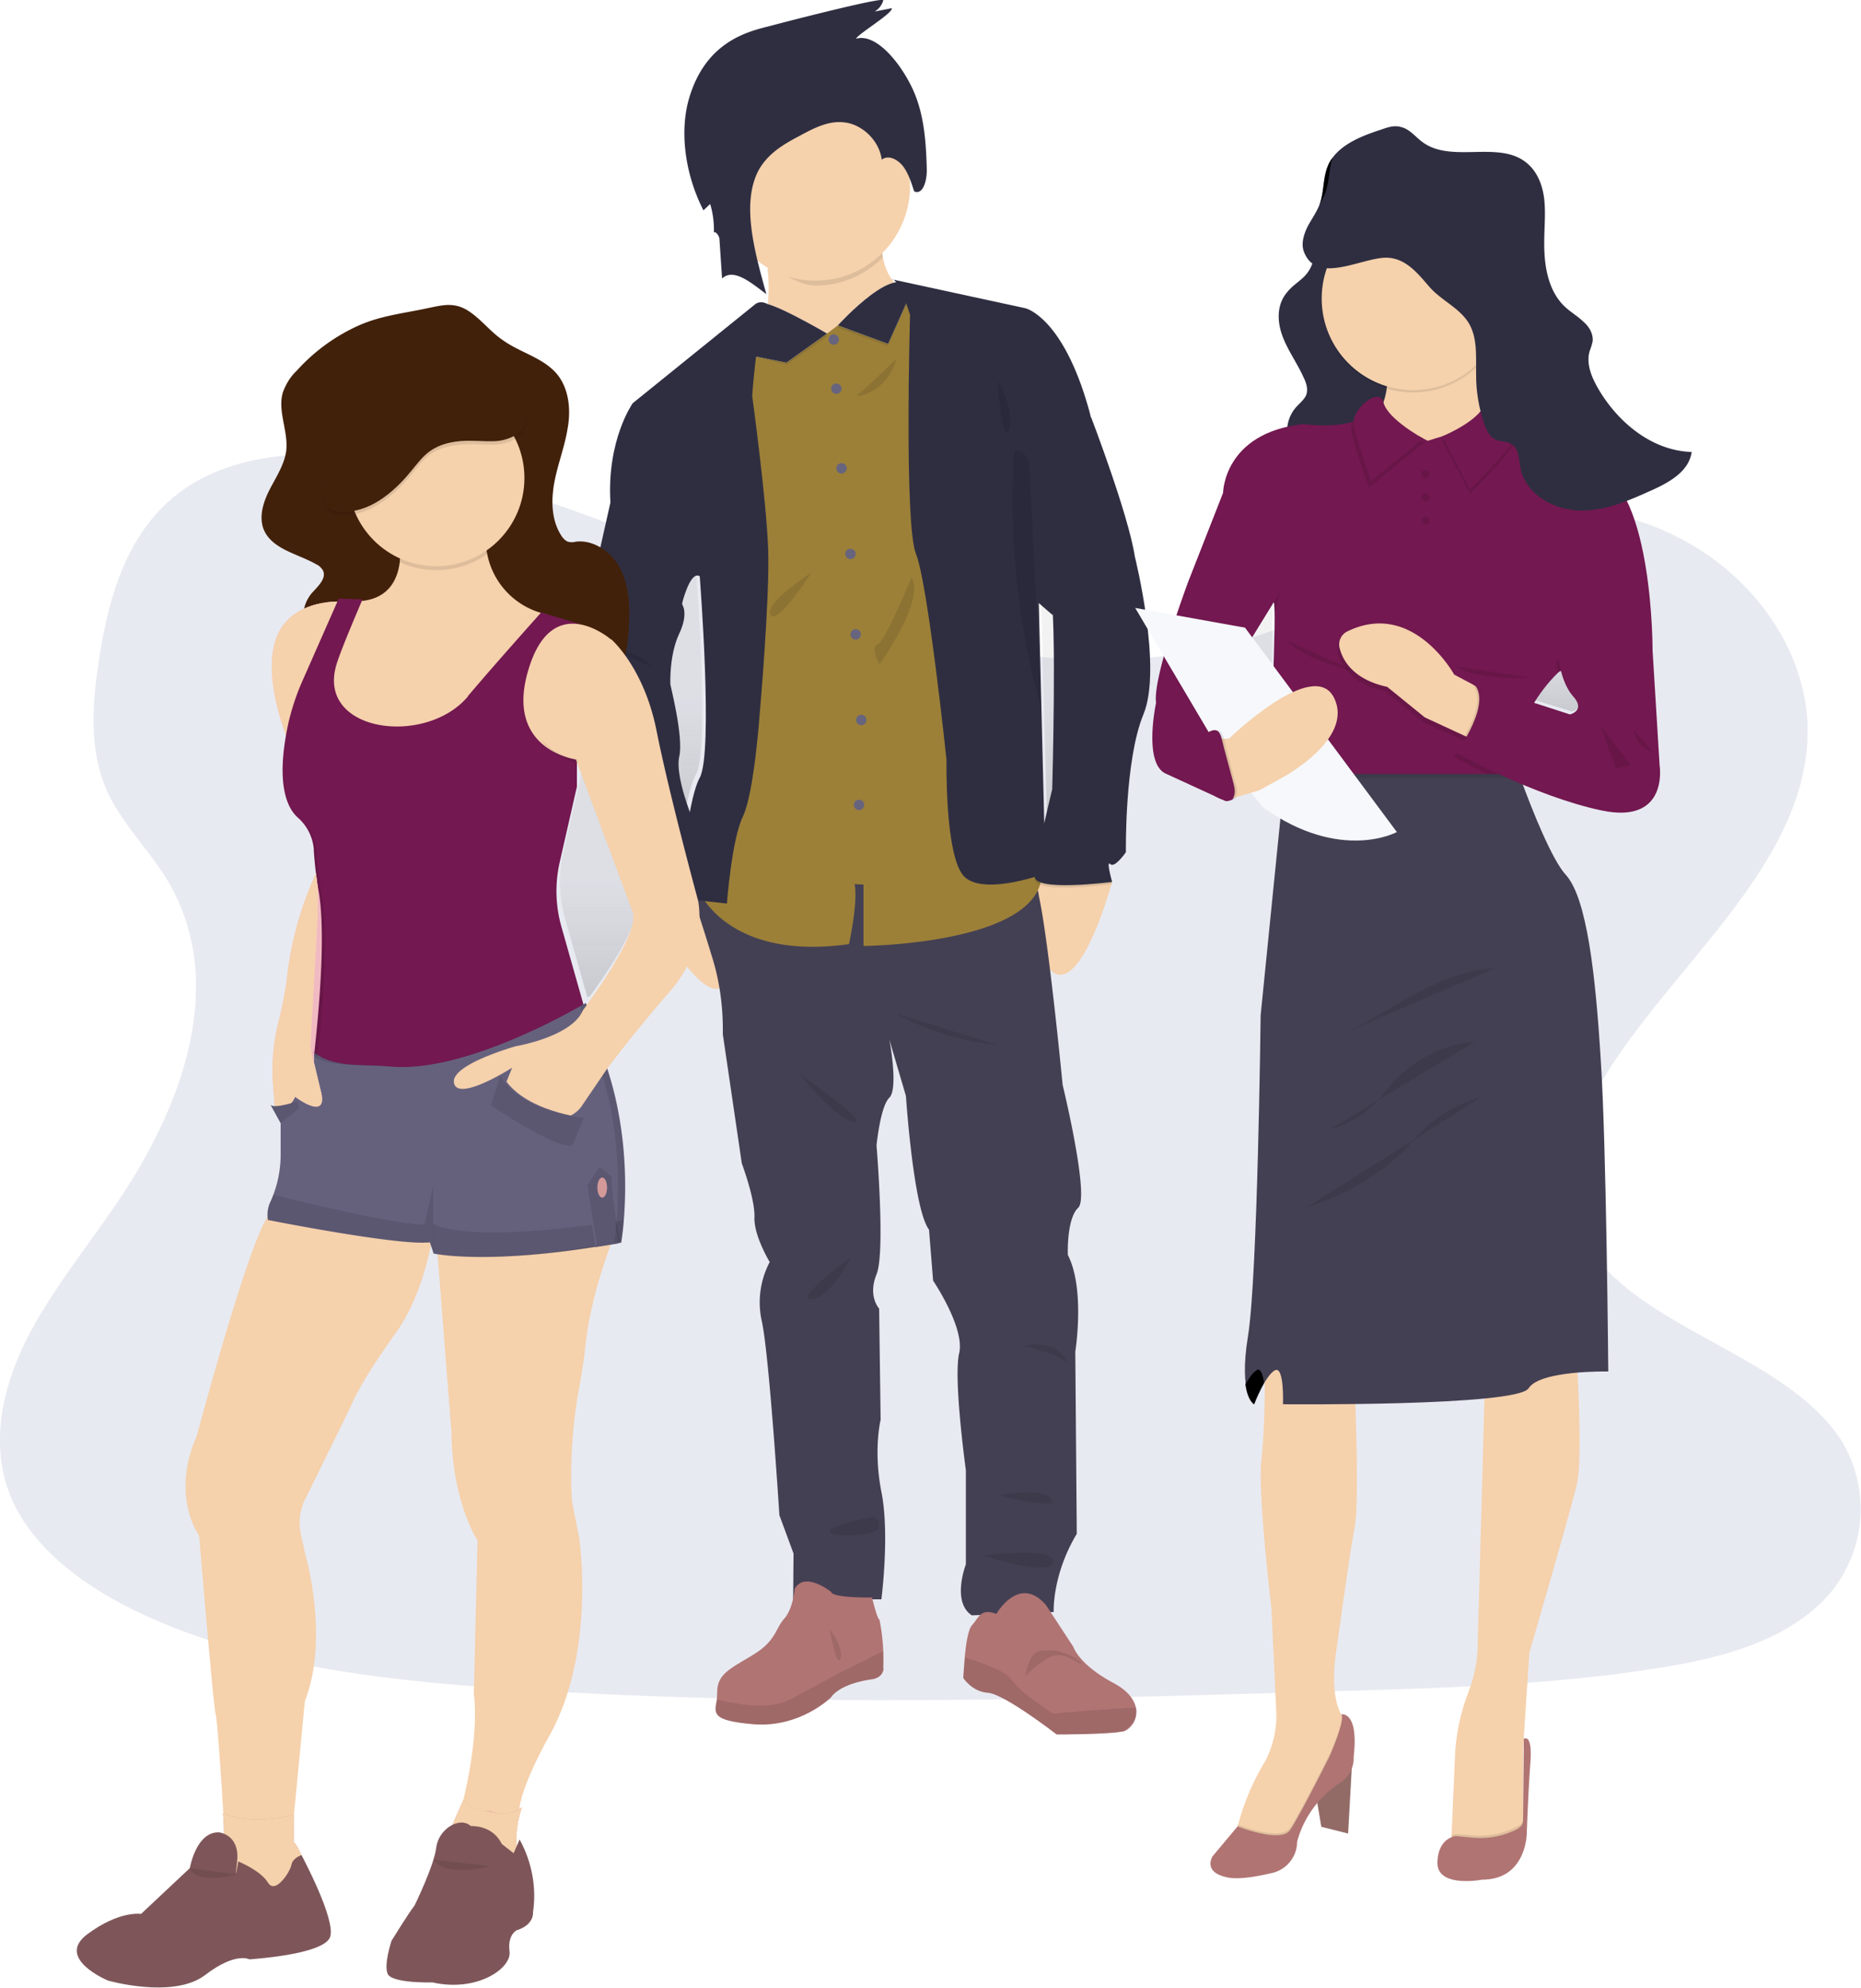 <svg version="1.0" id="Ebene_1" xmlns="http://www.w3.org/2000/svg" x="0" y="0" viewBox="0 0 500 533.9" xml:space="preserve"><style>.st2{fill:#f5d1ac}.st3{fill:#444053}.st4{fill:#b07473}.st5{opacity:.1;enable-background:new}.st7{fill:#67647e}.st8{fill:#2f2e41}.st9{fill:#e1e7ef}.st12{opacity:.1}.st13{fill:#731850}.st16{fill:#d39999}.st17{fill:#fdc2cc}.st18{opacity:.05;enable-background:new}.st19{fill:#7e5659}.st20{fill:#42210b}.st21{fill:#65617d}</style><path d="M290.5 177.2c-32-1.2-62.6-11.5-91.7-22.8s-58-23.9-89.3-29.9c-20.1-3.8-43.1-4.4-59.3 6.4-15.6 10.4-20.7 28.3-23.4 45-2 12.5-3.2 25.6 2.3 37.3 3.9 8.2 10.8 15 15.6 22.8 16.6 27.1 4.8 60.5-13.2 87-8.4 12.4-18.2 24.3-24.7 37.5s-9.5 28.3-3.8 41.8c5.7 13.4 19 23.4 33.6 30.5C66.2 447 101 451.2 135 453.5c75.2 5.2 150.8 3 226.2.7 27.9-.8 56-1.7 83.4-6 15.2-2.3 31-6.2 42-15.3a35.2 35.2 0 008.1-46c-15.8-24.5-59.4-30.6-70.5-57-6-14.4.2-30.5 9-44 19-28.8 50.7-54 52.4-87 1.2-22.6-14.1-45.3-37.7-56-24.7-11.1-59-9.8-77.2 8.8-18.9 19-51.8 26.4-80.2 25.5z" fill="#e8eaf1"/><linearGradient id="SVGID_1_" gradientUnits="userSpaceOnUse" x1="262.6" y1="182.5" x2="262.6" y2="249.4" gradientTransform="matrix(1 0 0 -1 -31.2 402.6)"><stop offset="0" stop-color="gray" stop-opacity=".3"/><stop offset=".5" stop-color="gray" stop-opacity=".1"/><stop offset="1" stop-color="gray" stop-opacity=".1"/></linearGradient><path d="M283.6 163.8c.8 15-.2 47.3-.2 47.3l-2.1 9-.8-30.6-.8-28.9 3.9 3.2zM187 153.4s3.8 47.7 0 54.6c-1.1 2-2 5.4-2.8 9.4-1.2-3.3-3.9-11.1-3-15.2 1.3-5.3-2.4-19.3-2.4-19.6 0-.3-.3-7.8 2.3-13.5 2.7-5.7 1-8.1 1-8.1s2.2-9.4 4.9-7.6z" fill="url(#SVGID_1_)"/><path class="st2" d="M196.4 260.7c-3.4 14.6-16.6-7.4-19.6-12.7l-.6-1.1 1.5-6.7 7.5-3.1c1.2.6 2.4 1.3 3.4 2.2a20.4 20.4 0 017.8 21.4zM298.8 236.9l-.1.3-.1.3c-1.3 4.6-9 30.2-16.4 23.1C274 253 278 235 278 235l17.1-1.8 3.4 3.5.3.3z"/><path class="st3" d="M288.9 363l.4 49c-6.7 11.2-6.2 21-6.2 21l-22 .9c-5.5-3.6-1.6-13.7-1.6-13.7v-25.3s-3.4-24.6-1.8-31.4-7-19.5-7-19.5l-1.1-13.7c-4.2-5.5-6.2-35.9-6.2-35.9l-4.5-15.3c.2.7 2.5 13.5 0 15.8-2.4 2.4-3.4 12.8-3.4 12.8s2.4 28.8 0 34.6c-2.4 5.9.7 9.2.7 9.2l.4 29.9s-2 8 .2 19.3c2.3 11.4 0 28.9 0 28.9h-23.7l.1-12.3-3.8-10.3s-2.7-42.7-4.7-52a23.2 23.2 0 012.1-16s-4.3-7.1-4.1-12-3.4-14.5-3.4-14.5l-5.1-34.7c.1-6.7-.7-13.4-2.6-19.8-3-10-7.3-22.9-7.3-22.9l5 .4 25 2.3s61-4.1 63.7-.7c.5 1.1 1 2.3 1.1 3.5 2.7 12.3 6.4 50.8 6.4 50.8s7.3 30 4.2 33c-3.2 3-2.8 12.7-2.8 12.7 4.7 9.1 2 26 2 26z"/><path class="st4" d="M237.4 448.1c-.2 2.8-3.3 3-3.3 3-8.9 1.3-10.8 4.8-10.8 4.8s-8.5 8.5-21.4 7.2c-11-1-9.9-3-9.3-6.6l.1-2c0-5 3.8-6.4 9.8-10.1s5.8-6.9 8.2-9.6 2.8-8 2.8-8c2.7-4.9 9.8.8 9.8.8.4 1.7 11 1.5 11 1.5s1.3 5.6 2 6a54.3 54.3 0 011 13.1z"/><path class="st5" d="M237.4 448.1c-.2 2.8-3.3 3-3.3 3-8.9 1.3-10.8 4.8-10.8 4.8s-8.5 8.5-21.4 7.2c-11-1-9.9-3-9.3-6.6 4.9 1.2 14.2 3 19.7 0l13-7 12-6v4.6z"/><path class="st4" d="M304.5 462.8c-.6 1-1.6 2-2.7 2.3h-.3c-3.6.8-17.6.8-17.6.8s-14.2-11-18.5-11.2c-4.3-.3-6.6-4-6.6-4l.4-5.5c.3-3.5.9-7.6 2-8.7 1.8-2 2.2-4.6 6.5-3 0 0 6.1-10.7 13.3-2.4l7.4 11.3s1.4 4.7 10.8 9.7c3.8 2 5.5 4.4 6 6.6.3 1.4 0 2.9-.7 4.1z"/><path class="st5" d="M304.5 462.8l-2.7 2.3h-.3c-3.6.8-17.6.8-17.6.8s-14.2-11-18.5-11.2c-4.3-.3-6.6-4-6.6-4l.4-5.5c4.3 1.3 11 3.6 12.7 6.1 2.7 3.8 11 9 11 9s15.4-1.4 22.3-1.6c.3 1.4 0 2.9-.7 4.1z"/><path class="st2" d="M244.5 79l-20.3 21.4s-24.5-1.8-20.2-9a40.8 40.8 0 002.3-18.2c-.2-6.5-.9-12-.9-12S240 44 237.4 60c-.7 3-.7 6.1-.2 9.1 1.5 8.1 7.3 9.9 7.3 9.9z"/><path class="st5" d="M237.3 60c-.6 3-.6 6.1-.1 9.1a25.3 25.3 0 01-18 7.6c-4.7 0-9.8-3.9-13.5-6l-.3-9.5S240 44 237.3 60z"/><path class="st2" d="M244.5 50a25.4 25.4 0 11-50.8 0 25.4 25.4 0 0150.8 0z"/><path d="M232 254v-16.4l-2.4-.1c1 4.6-1.5 16.1-1.5 16.1-24.2 3.4-34.6-6.1-38.3-11a15 15 0 01-1.7-2.8l9.8-55.2 2.4-81.4 3.5-14.2.8-6.9 2.6 1 15 6.5 17-12.9.2-.1.9-.7 1.4 1.1 3.5 2.8 11.2 72.5s19.4 55.8 23 78.3l.4 2.5c2.4 20.5-47.7 21-47.7 21z" fill="#9c8038"/><circle class="st7" cx="224" cy="91.2" r="1.4"/><circle class="st7" cx="224.7" cy="104.4" r="1.4"/><circle class="st7" cx="226.1" cy="125.8" r="1.4"/><circle class="st7" cx="228.5" cy="148.8" r="1.4"/><circle class="st7" cx="229.9" cy="170.4" r="1.4"/><circle class="st7" cx="231.4" cy="193.4" r="1.4"/><circle class="st7" cx="230.8" cy="216.2" r="1.4"/><path class="st5" d="M188.6 239.3l-.2.5c-2.7 4.5-9.5 7.4-11.6 8.2l-.6-1.1 1.5-6.7 7.5-3.1c1.2.6 2.4 1.3 3.4 2.2z"/><path class="st8" d="M170.3 131.3L164 135l-5.7 25.4s-7.1 21.6-1.6 37l8.6 24.2s2.2 17.5 5.5 19c3.3 1.3 4.8 2.1 4.8 2.1l.6 4.2s9-3 12.2-8.4c3.1-5.4-2.4-18.7-2.4-18.7s-4.7-11.3-3.5-16.6c1.2-5.2-2.4-19.1-2.4-19.4 0-.3-.3-7.7 2.3-13.4 2.7-5.6.9-8 .9-8l-1.7-16.2-11.3-15z"/><path class="st5" d="M298.8 237.5h-.2c-2.1.3-20.6 2.5-20.6-1.3v-1.3l17.1-1.8 3.4 3.5.2.6v.3z"/><path class="st8" d="M281 105.8l12.2 6.4s10 26.1 11.7 37.3c0 0 7.5 30 2.3 42.4-5.1 12.4-4.7 37-4.7 37s-3 4.4-4.2 3.2c-1.2-1.2.5 4.8.5 4.8s-20.8 2.7-20.8-1.4c-.1-4 4.7-23.5 4.7-23.5s1.3-46.3-.5-53.6-1.1-52.6-1.1-52.6z"/><path class="st5" d="M244.9 155.1s-6.9 16.8-9 17.9c-2.3 1 .4 5.5.4 5.5s12.4-17.4 8.6-23.4zM240.8 96.5c0-.3-8.1 8-10.3 9.4s8-.1 10.3-9.4zM218 153.8s-12.6 8.1-11 11.3c1.7 3.3 11-11.3 11-11.3zM240.7 272.2s10.7 6.8 27.3 8.5l-27.3-8.5zM215 288.7s10 12.4 14.5 12.7c4.5.4-14.4-12.7-14.4-12.7zM229 337.4c-.5.2-5.7 11.2-11 11.6-5.2.3 11-11.6 11-11.6zM274.8 361.5s9.8-2.2 12 4.8c0 0-.7-2.2-12-4.8zM268.2 401.7s11.9-2.4 14.4 1c2.5 3.2-14.4-1-14.4-1zM234.6 407.4s-12.1 2.4-11.7 4 13 1.3 13.3-1.2a2.3 2.3 0 00-1.6-2.8zM264.2 417.8s19.9-2.4 18.7 1.8c-1.2 4.1-18.7-1.8-18.7-1.8zM160.2 173c0 .3 13 2 14.8 6.2 0 0-12.7-6-14.7-6M178.4 207s-10.7 3.4-10 8.5c.8 5.1-1-2.4 10-8.6zM173.4 233.1s4-5.4 7.7-4.4-7.7 4.4-7.7 4.4zM223 437.7s3.8 5 2.8 7.8-2.9-7.8-2.9-7.8zM275.5 450.1s.9-6.6 4.3-6.7 3.7-.3 6.3.7c2.7 1 5.1 2.6 4.3 2.8-.7.3-4.5-3.8-8.4-1.7-2.4 1.3-4.6 3-6.5 5zM211.3 98l11-7.7s-16-9.4-17.9-8.1c-1.9 1.3-3.2 13.2-3.2 13.2l10.1 2.5z"/><path class="st9" d="M211.3 97.4l10.9-7.8s-16-9.4-17.8-8c-2 1.3-3.2 13.8-3.2 13.8l10 2z"/><path class="st8" d="M211.3 97.4l10.9-7.8s-16-9.4-17.8-8c-2 1.3-3.2 13.8-3.2 13.8l10 2z"/><path class="st8" d="M206.2 81.6l-.4-.1c-1-.5-2.2-.4-3 .3L170 108.3s-7 9.8-6 26.7l19.2 27.3s2.2-9.2 4.8-7.5c0 0 3.7 47.3 0 54.1-3.7 6.8-5.4 32.4-5.4 32.4l12.7 1.4s1.3-17.3 4.3-23.4c3-6.2 4.5-27.4 4.5-27.4s2.7-30.7 2.3-43.9-4.3-41.6-4.3-41.6 1-16.6 4-24.8z"/><path class="st5" d="M238.7 93L225 88s17.3-18.9 19.5-8.4l-6 13.5z"/><path class="st9" d="M238.7 92.4l-13.6-5s17.3-19 19.5-8.4l-6 13.4z"/><path class="st8" d="M238.7 92.4l-13.6-5s17.3-19 19.5-8.4l-6 13.4z"/><path class="st5" d="M238.2 76.3c.2 0 .4 0 .6.2l-.6-.2z"/><path class="st8" d="M239.5 75l36 7.8s10 2.2 17 27c7.2 25-9.7 55.4-9.7 55.4l-3.7-3.2 1.8 72.6s-16.6 6.2-21.9.8c-5.2-5.5-4.7-31.3-4.7-31.3s-5-47.5-8.2-55.3-1.6-64.2-1.6-64.2-3-10-5-9.6z"/><path class="st5" d="M272.5 121.3a206 206 0 007.3 69.3l-3.3-67s-2.5-3.8-4-2.3zM268 102.4c1 .5 4.8 9.6 3 13.4-1.7 3.7-3-13.4-3-13.4z"/><linearGradient id="SVGID_2_" gradientUnits="userSpaceOnUse" x1="411.4" y1="211.5" x2="411.4" y2="241.8" gradientTransform="matrix(1 0 0 -1 -31.2 402.6)"><stop offset="0" stop-color="gray" stop-opacity=".3"/><stop offset=".5" stop-color="gray" stop-opacity=".1"/><stop offset="1" stop-color="gray" stop-opacity=".1"/></linearGradient><path d="M341.9 163.6l-.3 14.4-5.8-7.7 5.8-9.5.3 2.8zm80.4 27.5l-9.7-3c1.7-2.8 3.7-5.2 6-7.5l.8-.8h-.3l.5-.3.3-.1-.5.4h.6c.6 2.4 1.7 4.6 3.3 6.6 3.5 3.8-1 4.7-1 4.7z" fill="url(#SVGID_2_)"/><path fill="#a27772" d="M363.4 471l-1.2 21.5-7.2-1.8-1.5-9z"/><path class="st5" d="M363.4 471l-1.2 21.5-7.2-1.8-1.5-9z"/><path class="st2" d="M390 495.3l11 2.3 8.2-7.2V470l.2-2.8v-.6l1.5-22.7s11-37.7 12.7-45c1.3-5 .7-20.5.3-29l-.3-6-24.3-5.8-.5 18.7-1.8 65.6c-.1 4.2-1 8.3-2.5 12.2l-.1.3a53.4 53.4 0 00-3.5 17.2l-.9 20.8v2.4z"/><path class="st5" d="M409.4 466.6v.5-.5zM390 495.3l11 2.3 8.2-7.2v-1.7c0 .7-.5 1.4-1.2 1.8h-.1a22 22 0 01-12.4 2.5l-4.3-.3a4 4 0 00-1.2.3v2.3z"/><path class="st4" d="M407.9 491.2v-.1c.8-.4 1.3-1.2 1.3-2l.2-22s2.3-1.7 1.8 6c-.6 7.8-1 19.3-1 19.3s0 12.5-12 12.5c0 0-12 2.3-12-4.5.1-6.9 5-7.2 5-7.2l4.3.4a22 22 0 0012.4-2.4z"/><path class="st2" d="M332.5 490.7c.2 5 14.8 2 14.8 2l9.8-19s8.2-6.3 4-11.8l-.5-1a6 6 0 01-.3-.4c-3-5.8-1.5-15.4-1.5-15.4s3.8-27.8 5.2-35.1c.9-5.2.5-22.2.2-31.7l-.2-6.6-24.2-6.5v7.3c0 6-.3 14.3-.9 19.7-1 9.2 2.7 39.8 2.7 39.8l1.3 27.8c.2 4.7-.9 9.4-3.1 13.5a65 65 0 00-7.3 17.4z"/><path class="st5" d="M332.5 490.7c.2 5 14.8 2 14.8 2l9.8-19s8.2-6.3 4-11.8l-.5-1c-.1 3-3.3 10.2-3.3 10.2s-8.1 16.2-10.7 19.9c-2.5 3.7-13.7-.7-14.1-.9v.6z"/><path class="st4" d="M360.3 460.5s4.8-1.1 3.4 11.3a8 8 0 01-3.8 7.2 27.2 27.2 0 00-11.4 15.7c0 4-2.8 7.5-6.7 8.4-4.3 1-9.7 2-12.8 1-5.8-1.5-3.2-5.5-3.2-5.5l6.7-8s11.6 4.6 14.1 1c2.6-3.8 10.7-20 10.7-20s4.4-10 3-11.1z"/><path class="st3" d="M337 377.2s2.9-7.7 5.5-9.1 2.2 9.1 2.2 9.1 62.9.6 66-4.3 21.4-4.5 21.4-4.5-.5-60.6-2-83.4c-1.4-22.9-3.7-43.7-9.4-50-3.7-4-9-17.2-12.2-26l-3-8.3-59.9 3.5-.5 4.8-6.4 63.7s-.8 70.2-3.4 86.2c-2.6 16 1.7 18.3 1.7 18.3z"/><path d="M337.6 368c1.1-.6 1.7 1.2 2 3.4-1 1.9-2 3.8-2.7 5.8 0 0-1.7-.9-2.3-5.4 1-1.6 2-3.2 3-3.7z"/><path class="st8" d="M355.5 54.3c-4.1 5.6 0 13.7-4.4 19.2-1.4 1.8-3.7 3-5.2 4.9-2.9 3.3-2.8 7.8-1.4 11.7 1.4 3.9 4 7.4 5.7 11.2.8 1.6 1.4 3.5.6 5.1-.6 1.1-1.7 2-2.6 3-2.8 3.2-3 7.6-1.4 11.4 1.6 3.7 4.5 7 7.4 10.2 1.1 1.2 2.6 2.6 4.5 2.6 1-.1 2-.4 2.8-1a28.8 28.8 0 0013.1-37.5c-2.4-5.8-6.4-11.3-6.5-17.4 0-4.9 2.5-9.5 3-14.3.5-5.9-3-15.2-10-17.7.4 3.7-3.4 5.7-5.6 8.6z"/><path class="st5" d="M401.6 260.1c-8.3.4-16.2 4-23.4 8s-14.3 8.7-22.2 11.6M396.4 279.7c-8.2.8-15.9 4.5-21.6 10.5-2 2.1-3.7 4.5-5.8 6.6a26 26 0 01-11.6 6.5M398.1 294.6a37.7 37.7 0 00-17.3 10.5c-1.3 1.3-2.5 2.8-3.7 4.2a68.5 68.5 0 01-26 15"/><path class="st2" d="M397.4 88c.2 6.6.8 13.2 1.7 19.8a26 26 0 003.5 10.7c4.5 5.4-22.3 12.7-22.3 12.7L364.4 119s12.6-11.5 6.7-22.8 26.3-8.2 26.3-8.2z"/><path class="st5" d="M345.1 209h63.4l-3-8.3-60 3.5-.4 4.8z"/><path class="st13" d="M341 207.9h67.8c-2-6.8 0-13.1 2.7-18 2-3.4 4.3-6.5 7.1-9.2l.5-.4 23.6-5.3 1.3-.2s.2-43-15-49c-15.3-5.9-24.4-13.9-24.4-13.9l-21 6.5-15.4-7.8c-5 5.3-18 3.3-18 3.3-21.6 2.4-21.6 18.6-21.6 18.6s12.6 29.3 13.6 29.3-1.2 46-1.2 46z"/><path class="st5" d="M364.4 180.5s-13.8-3-18.5-8.4M434.1 164.5l-16 13.1c0 1 .3 2 .5 3.1l.5-.4 23.6-5.3-8.6-10.5zM390.7 203.3s3.5 2 8.9 4.6h9.2c-2-6.8 0-13.1 2.7-18l-16.2-5.3c5.5 5.2-4.6 18.7-4.6 18.7z"/><path class="st13" d="M338.2 127.4l-9.6 5-9.3 23.7s-9.7 25.9-8.7 32.7c0 0-3.5 16.2 2.6 19l15.9 7.3a1.5 1.5 0 001.9-2c-2.3-4.4-4.8-11-.8-14.7l-4.6-9.6 16.6-27 5.5-9.3-9.5-25.1z"/><path class="st5" d="M359.3 175.1c.8 3.4 3.6 8.6 12.8 10.5l10.1 8.3 10.8 4.9 4.4 2 1.8-13.5-4.2-2.3-4.9-2.7s-11.1-20.1-28.7-11.7a3.9 3.9 0 00-2 4.5z"/><path class="st2" d="M359.9 174c.8 3.3 3.6 8.5 12.8 10.5l10.1 8.2 10.8 5 4.3 1.9 2-13.4-4.3-2.4-4.9-2.6S379.6 161 362 169.6a3.9 3.9 0 00-2.1 4.4z"/><circle class="st5" cx="379.7" cy="80.8" r="24.6"/><circle class="st2" cx="379.7" cy="80.2" r="24.6"/><path class="st5" d="M395 132.7l-7.5-14.3s10.8-4.4 11.6-9.5 10.4 6 8.3 9.6c-2 3.6-12.5 14.2-12.5 14.2z"/><path class="st13" d="M395 131.6l-7.5-14.4s10.8-4.4 11.6-9.4 10.4 6 8.3 9.6c-2 3.6-12.5 14.2-12.5 14.2z"/><path d="M334.5 168.6l40.8 54.9s-15 8.2-35.8-6.5l-9-10.6-25.5-43.1 29.5 5.3z" fill="#f6f8fb"/><path class="st2" d="M326.5 198.5l3.7-.1s22.7-22 28.2-11c5.6 11.2-14.1 21.6-14.1 21.6l-6 3.3-7.8 2.3-5-6.7 1-9.4z"/><path class="st5" d="M332 210.4c.3 1.2.6 2.6 0 3.8-.1.3-.4.6-.7.7-.2.1-.5.2-.7.1-2-.1-3.8-1-5.2-2.5-1.3-1.4-2.4-3-3.3-4.8-1-1.8-2-3.7-1.7-5.7.4-2.2 2.4-3.7 4.2-5 3.8-2.4 4 .5 4.8 3.7l2.5 9.7z"/><path class="st13" d="M331.4 210.4c.3 1.2.6 2.6 0 3.8 0 .3-.3.6-.6.7-.3.1-.5.2-.8.1-2-.1-3.8-1-5.1-2.5-1.3-1.4-2.4-3-3.3-4.8-1-1.8-2.1-3.7-1.7-5.7.4-2.2 2.3-3.7 4.2-5 3.7-2.4 3.9.5 4.7 3.7l2.6 9.7z"/><path class="st5" d="M342.2 161.8l1.9-3.2-1.7 6zM393.6 197.6l4.4 2 1.8-13.4-4.2-2.4c3 3.4.4 9.6-2 13.8zM411.2 182s-14.2.9-20.2-3"/><g class="st12"><path d="M349.2 115.1l1.1-.1a42.4 42.4 0 01-1.1.1zM381.6 119.5l-14-7 .8-.8 14.5 7.4-1.3.4z"/></g><path class="st13" d="M434.7 163.3l9.3 11.4 1.9 31s2.5 15.8-15.6 12-39-15.5-39-15.5 10-13.6 4.5-18.7l26 8.4s4.3-1 .9-4.8-4-10.6-4-10.6l16-13.2z"/><path class="st5" d="M438.9 196l5.1 6a7.4 7.4 0 01-5.1-6zM430.1 195.1l8 10.3-4 1z"/><path class="st8" d="M350.4 67.8c-.9-2.1-.2-4.6.8-6.7 1-2 2.5-4 3.3-6.1 1.2-3.3.9-7 2.1-10.1 2.3-5.7 8.7-8.2 14.5-10.1 1.7-.6 3.5-1.2 5.2-.7 2.4.5 3.9 2.6 5.8 4 7.8 5.9 20.5-.5 28 5.6 3 2.4 4.4 6.2 4.8 9.9s0 7.5 0 11.2c-.1 6.5 1 13.7 6 18 1.5 1.3 3.2 2.3 4.6 3.7 1.5 1.3 2.6 3.2 2.4 5.2a18 18 0 01-.8 2.6c-1 3.4.5 7 2.3 10.1 5.3 9.1 14.5 16.7 25.1 17-.7 5.3-6.2 8.3-11.2 10.5-6.2 2.8-12.8 5.6-19.6 5.2s-14-4.7-15.2-11.5c-.4-2.3-.4-5.1-2.4-6.3-1.2-.8-2.7-.6-4-1.1-2-.8-2.9-3-3.5-4.9-1.3-4-2-8.2-2-12.4-.1-5 .5-10.5-2.3-14.6-2.6-3.8-7.3-5.8-10.3-9.3-2.8-3.2-5.8-7.1-10.4-7.7-6.4-1-19.5 7.7-23.2-1.5z"/><path class="st5" d="M367.8 131l14-11.5s-9.6-5.2-10.7-9.7c-1.2-4.4-8.9 2.1-8 6.1.7 4 4.7 15 4.7 15z"/><path class="st13" d="M368.4 129.2l14-11.4s-9.6-5.2-10.7-9.7-8.9 2.1-8 6.1c.7 4 4.7 15 4.7 15z"/><circle class="st5" cx="383" cy="127.3" r="1.1"/><circle class="st5" cx="383" cy="133.6" r="1.1"/><circle class="st5" cx="383" cy="139.8" r="1.1"/><path d="M356 52c1.2-3.1 1-6.5 2-9.6-.5.7-1 1.4-1.2 2.2-1.3 3.2-1 6.9-2.1 10l-.1.3 1.5-3z"/><linearGradient id="SVGID_3_" gradientUnits="userSpaceOnUse" x1="-408" y1="134.7" x2="-408" y2="198.8" gradientTransform="rotate(180 -123.7 201.3)"><stop offset="0" stop-color="gray" stop-opacity=".3"/><stop offset=".5" stop-color="gray" stop-opacity=".1"/><stop offset="1" stop-color="gray" stop-opacity=".1"/></linearGradient><path d="M158.4 267.7v-.1l-.4.2h-.1l-.1.1-6-21.3a35.4 35.4 0 01-.5-17.5l4.7-20.4v-5l14.8 39.6c1 5.3-7.8 18.2-12.4 24.4z" fill="url(#SVGID_3_)"/><path class="st2" d="M165 332s-6 14.5-7.6 28.5c-.5 5-1.3 9.6-2 13.4-1.5 8.5-2.1 17.2-1.9 25.8l.2 3.7 1.9 9.6s4.7 30.9-8.2 53.6c0 0-7.7 13.6-7.9 20l-5.2 2-10.4-2.8s5-18.1 3.4-30.8l1-41.2s-6.8-10.3-7-29l-4-51.2 47.6-1.6zM117.2 324.7s-1.2 20-11.1 33.7-12 19.7-12 19.7L82 402.7a14 14 0 00-1.2 9.2l1.2 5.5s6.6 22.4-.1 39.6l-3.2 33.4H60.2s-1.6-27.7-2.3-30.1c-.6-2.3-4.4-47.8-4.4-47.8s-7.8-10.6-.6-26.9c0 0 16.2-61 20.5-60 4.4 1 43.8-1 43.8-1z"/><path class="st16" d="M131.7 486.5a9 9 0 008.5-1c-1.7 5-2 10.3-.7 15.4 2.1 8.5-19.7-6.8-19.7-6.8l4.7-10.6s1.8 3.3 7.2 3z"/><path class="st2" d="M133.3 487c2.4.4 5-.1 7-1.6-1.8 5-2 10.4-.8 15.5 2.2 8.5-19.7-6.8-19.7-6.8l4.7-10.7s1.3 2.6 5.3 3c1.2.2 2.4.3 3.5.6z"/><path class="st17" d="M82.1 289h9.1v-51.8l-6.8-1.3z"/><path class="st18" d="M82.1 289h9.1v-51.8l-6.8-1.3z"/><path class="st19" d="M126.5 490.5s5.8-.4 8.3 4.8l3.2 2.5 1.6-3.7c3.3 6 4.6 12.9 3.6 19.6 0 0 .4 3.3-4.4 4.8 0 0-2.5 1.2-1.9 5.7s-8.7 11-20.7 8.3c0 0-10.6.3-12-2.2-1.2-2.5 1-9 1-9s4.3-7 6.2-9.5c0 0 5.2-10.6 5.8-15.5.6-5 6.3-8.5 9.3-5.8z"/><path class="st16" d="M78.9 494.8v-7.3s-10.4 3-19-.4c0 0 .8 7.4-.4 8.4-1.2 1 4 10.4 4 10.4l5.7 6 9.8-3.6 2.7-8.4s-2.1-5-2.8-5z"/><path class="st2" d="M78.9 494.8v-7.3s-10.4 3-19-.4c0 0 .8 7.4-.4 8.4-1.2 1 4 10.4 4 10.4l5.7 6 9.8-3.6 2.7-8.4s-2.1-5-2.8-5z"/><path class="st19" d="M58.9 492.2s5.6.6 4.8 7.8.3 0 .3 0 6 2.4 8 5.7 6-3 6.3-4.8 2.7-2.6 2.7-2.6 9.3 17.3 7.7 22c-1.7 4.8-21.7 6-21.7 6s-3.7-2.1-12 4.3C46.4 537 29 532 29 532s-14.2-5.9-5.6-12.4c8.7-6.5 14.5-5.5 14.5-5.5L51 501.8s1.7-10 8-9.6z"/><path class="st20" d="M125.5 83.3c3.6 2.2 6.1 5.7 9.5 8 4.8 3.5 11.2 4.8 14.9 9.5 3 3.9 3.5 9.4 2.6 14.3-.8 5-2.7 9.7-3.6 14.7-.9 5-.7 10.4 2.2 14.5.4.5.9 1 1.5 1.2.7.2 1.4.2 2.1 0 5-.6 9.9 3 12.1 7.5s2.5 9.8 2.2 14.9c-.2 4.1-.6 8.4-2.5 12.1-3 6.3-9.5 10.3-16 13.3-4 2-8.3 3.6-12.7 5.1-3 1-6 2-9.2 1.4-5.3-1-9-5.7-14.1-7.6-4.1-1.6-8.7-1-13.1-.6-3.7.3-8 .3-10.6-2.5-3.3-3.5-1.8-9.1-.1-13.7a9.8 9.8 0 01-7-16c1.7-1.9 4.2-4.1 3-6.3-.5-.7-1-1.2-1.7-1.5-5-2.9-12-4-14.2-9.5-1.3-3.5 0-7.4 1.7-10.7s3.9-6.6 4.4-10.3c.6-5.3-2.4-10.7-.9-15.7.8-2.2 2-4.2 3.7-5.8a50 50 0 0116.3-12c6.1-2.8 12.3-3.4 18.8-4.8 3.9-.8 7-1.7 10.7.5z"/><path class="st17" d="M91.2 161.6s-14.8-.8-17.6 11.9c-2.9 12.6 6 30.8 6 30.8l11.6-42.7z"/><path class="st2" d="M91.2 161.6s-14.8-.8-17.6 11.9c-2.9 12.6 6 30.8 6 30.8l11.6-42.7z"/><path class="st2" d="M81.7 199.3l5.7 4.4 26.3 1.2 16.4-11.3 16.7-28.6a20.6 20.6 0 01-15.9-16.2c-1-4.5-1-9.1-.3-13.6 0 0-26.8-13.9-23.5 7.8.5 2.6.5 5.3.3 8-1.6 12.7-13.9 10.3-13.9 10.3l-4.7 7.3-5.4 17.8-1.7 12.9z"/><path class="st5" d="M107.1 143c.5 2.6.6 5.3.3 8a23.7 23.7 0 0023.5-2.2c-1-4.5-1-9.1-.3-13.6 0 0-26.8-13.9-23.5 7.7z"/><circle class="st2" cx="117.2" cy="128.4" r="23.7"/><path class="st13" d="M125.7 187c8.3-9.8 19.3-22 19.7-22.5l11.3 3.4s-9-3.2-14.8 13.3A17.1 17.1 0 00155 204v7.3l-4.6 20.2a35 35 0 00.4 17.3l7 24.7c-1 .8-44.4 30.3-73.4 9.9 0-.9 3.7-30 1.2-44.1a98 98 0 01-1.3-11v-.3c-.3-3.2-1.8-6.2-4.3-8.4-2.6-2.3-6.1-8.5-2.6-25 .9-4 2.2-8 3.9-11.8l9.7-22 6.4.2s-5.8 13.4-7 17.5c-5.5 18.2 23.9 22.1 35.3 8.6zm-38-3.6"/><path class="st2" d="M164.2 171.7s8.8 7.5 12.2 24.6 11.1 45.4 11.1 45.4 3.1 12.4-7.5 24.6c-10.6 12.2-17.7 21.8-17.7 21.8l-7 10.3c-1.2 1.7-3 3-5 3.5a17 17 0 01-12.3-.9 7.2 7.2 0 01-3.2-9l1.6-3.6s-14.4 9-15.7 4c-1.2-5 16.8-10 16.8-10s14.9-2.5 17.9-9.5c0 0 16-20.5 14.7-27.6L154.7 204s-19.3-2.6-12.7-24.2c6.5-21.7 22.2-8 22.2-8z"/><path class="st21" d="M72 327.7s35.2 7 43.5 6l1 3s13.3 3 43.5-1.8l6.2-1 .7-.1s.4-2.3.7-6c.7-8.8 1-25.5-5.1-42.7l-5.1-15.7s-31.4 18.9-52.2 17.1c-1.9-.1-3.7-.3-5.6-.3-4.2-.2-10.9 0-15.2-3.5l-9 1.6v25.6a30.7 30.7 0 01-2.6 12.6 8.2 8.2 0 00-.8 5.2z"/><path class="st5" d="M116.4 328.8v8s15.4 3.4 50.5-3c0 0 .4-2.3.7-6-10.8 1.6-40.4 5.8-51.2 1z"/><path class="st5" d="M72 327.7s35.2 7 43.5 6l1 3v-8c-4.1 1.7-32.7-5.2-43.1-7.8l-.6 1.6c-.9 1.6-1.1 3.4-.8 5.2z"/><path class="st21" d="M157.4 318.8L160 335l6.2-1c-.9-4.8-2.6-15.6-2.2-17.4l-3.2-2.8-3.4 5z"/><path class="st5" d="M157.8 318.4l2.6 16.2 6.1-1c-.8-4.8-2.6-15.6-2-17.4l-3.4-2.8-3.3 5z"/><g opacity=".1"><path d="M103.3 286.5c-1.9-.1-3.7-.3-5.6-.3-4.1-.2-10.5 0-14.8-3.2l1.5-.3c4.4 3.4 11 3.3 15.2 3.5a111.1 111.1 0 013.7.3zM158.1 335l6.2-1.1.7-.1s.4-2.3.7-6c.7-8.8 1-25.5-5.1-42.7l-4.8-14.8 1.6-.9 5 15.7a105 105 0 015.2 42.6c-.4 3.8-.8 6-.8 6l-.7.2-6.1 1a193.6 193.6 0 01-31.7 2.7c10-.1 20-1 29.8-2.7zM113.6 333.8h-1 1z"/></g><ellipse class="st16" cx="161.8" cy="319" rx="1.3" ry="2.7"/><path class="st17" d="M77 263.6a91 91 0 017.9-29l.3 2.6c.4 2.3 0 5.3.2 8.2l-2 36 2.7 11.3c2.5 9-6.8 1.9-6.8 1.9-2 4.2-5.4 3.8-5.4 3.8l-.5-6.5c-.5-6.1 0-12.2 1.6-18.1.8-3.4 1.5-6.8 2-10.2z"/><path class="st2" d="M77 263.6a91 91 0 017.9-29l.3 2.6c.4 2.3 0 5.3.2 8.2l-2 36 2.7 11.3c2.5 9-6.8 1.9-6.8 1.9-2 4.2-5.4 3.8-5.4 3.8l-.5-6.5c-.5-6.1 0-12.2 1.6-18.1.8-3.4 1.5-6.8 2-10.2zM166.2 283l-2.7 3.5-7 10.3c-1.1 1.8-3 3-5 3.6a17 17 0 01-12.3-.9 7.2 7.2 0 01-3.1-9l1.5-3.7S123.2 296 122 291c-1.3-5 16.7-10 16.7-10s14.9-2.5 17.9-9.6l3.1-4.2"/><path class="st21" d="M157.4 300.3s-17-1.6-22.4-11.4l-2.5 8.1s17.9 12.3 22 10.7l2.9-7.4z"/><path class="st5" d="M156.8 300.3s-17-1.7-22.4-11.4l-2.5 8s17.9 12.3 22 10.7l2.9-7.3z"/><path class="st21" d="M79.9 295.8s-6 2.1-7.2 1l2.7 4.9 5-4-.5-1.9z"/><path class="st5" d="M79.9 295.8s-6 2.1-7.2 1l2.7 4.9 5-4-.5-1.9zM116.4 328.8v-10.3L114 329zM140.6 116c-1.5 2-4 3-6.4 3.3-2.5.3-5 0-7.5 0-3.8 0-8 .5-11.2 2.8-2 1.5-3.5 3.5-5.1 5.5-4.8 5.8-11.5 11.3-19 10.7a5 5 0 01-3.6-1.5c-.6-1-1-2-.9-3.2-.3-4.8-.2-9.7.5-14.5.3-3 1-5.9 2.2-8.7 1.3-2.7 3.1-5.3 5.2-7.5 2.6-3 5.7-5.5 9.2-7.4 3.6-1.8 7.7-2.4 11.5-1.4 4.6 1.2 8.1 4.7 12.4 6.6 5 2 18 7.6 12.7 15.2z"/><path class="st20" d="M140.6 115c-1.5 2-4 3-6.4 3.4-2.5.3-5 0-7.5 0-3.8-.1-8 .5-11.2 2.8-2 1.4-3.5 3.5-5.1 5.4-4.8 5.9-11.5 11.4-19 10.8-1.4 0-2.7-.6-3.6-1.5-.6-1-1-2.1-.9-3.3-.3-4.8-.2-9.7.5-14.5.3-3 1-5.9 2.2-8.6 1.3-2.8 3.1-5.3 5.2-7.5 2.6-3 5.7-5.5 9.2-7.4 3.6-1.9 7.7-2.4 11.5-1.5 4.6 1.2 8.1 4.8 12.4 6.6 5 2.1 18 7.6 12.7 15.3z"/><path class="st17" d="M84.4 282.7v2.8l-.7-2.7z"/><path class="st18" d="M84.4 282.7v2.8l-.7-2.7z"/><g class="st12"><path d="M144.7 198l3.1 3c2.2 1.5 4.7 2.6 7.4 3v.8a16.1 16.1 0 01-10.4-6.9zM85 229v.2c.3 3.7.8 7.4 1.4 11 2.3 13.5-.7 40-1.1 43.7l-.8-.5c0-.8 3.7-29.9 1.2-44-.6-3.7-1-7.4-1.3-11v-.3a12 12 0 00-2.1-6 12 12 0 012.8 6.9zM100 161c0 .2-.3.5-.6.9l.6-.8zM156.7 167.9h.1-.1zM153.9 167.7l-7.6-2.3"/></g><path class="st5" d="M63.7 503.5s-10.7 3-12.8-1.7M131.8 501.3s-12.4 3.2-15.3-1.8"/><path class="st8" d="M237.3.1a5 5 0 01-2.3 3l4.6-.9c.4 1.3-9.2 7-9.6 8.2 5.5-1.6 12.1 6.8 15.2 13.5s3.6 14.2 3.8 21.5c.1 3-1 7.1-3.4 6-.8-2.5-1.6-5-3.1-6.9-1.6-1.9-4-2.9-5.6-1.6-.7-5.4-5.5-9.5-9.9-10-4.3-.6-8.3 1.5-12 3.5-4.2 2.2-8.4 4.6-11 9-5 8.9-1.3 22.1 1.9 33.6-3.7-2.7-8.7-7.2-11.9-4.2l-.7-10.5c0-1.2-1.6-2.7-1.5-1.5.1-2.6-.2-5.4-1-8l-1.8 1.7c-4.8-9.3-6.6-21-3.8-30.3 4.6-15.3 16-17.8 22-19.3.6-.2 30.6-8 30.1-6.8z"/></svg>